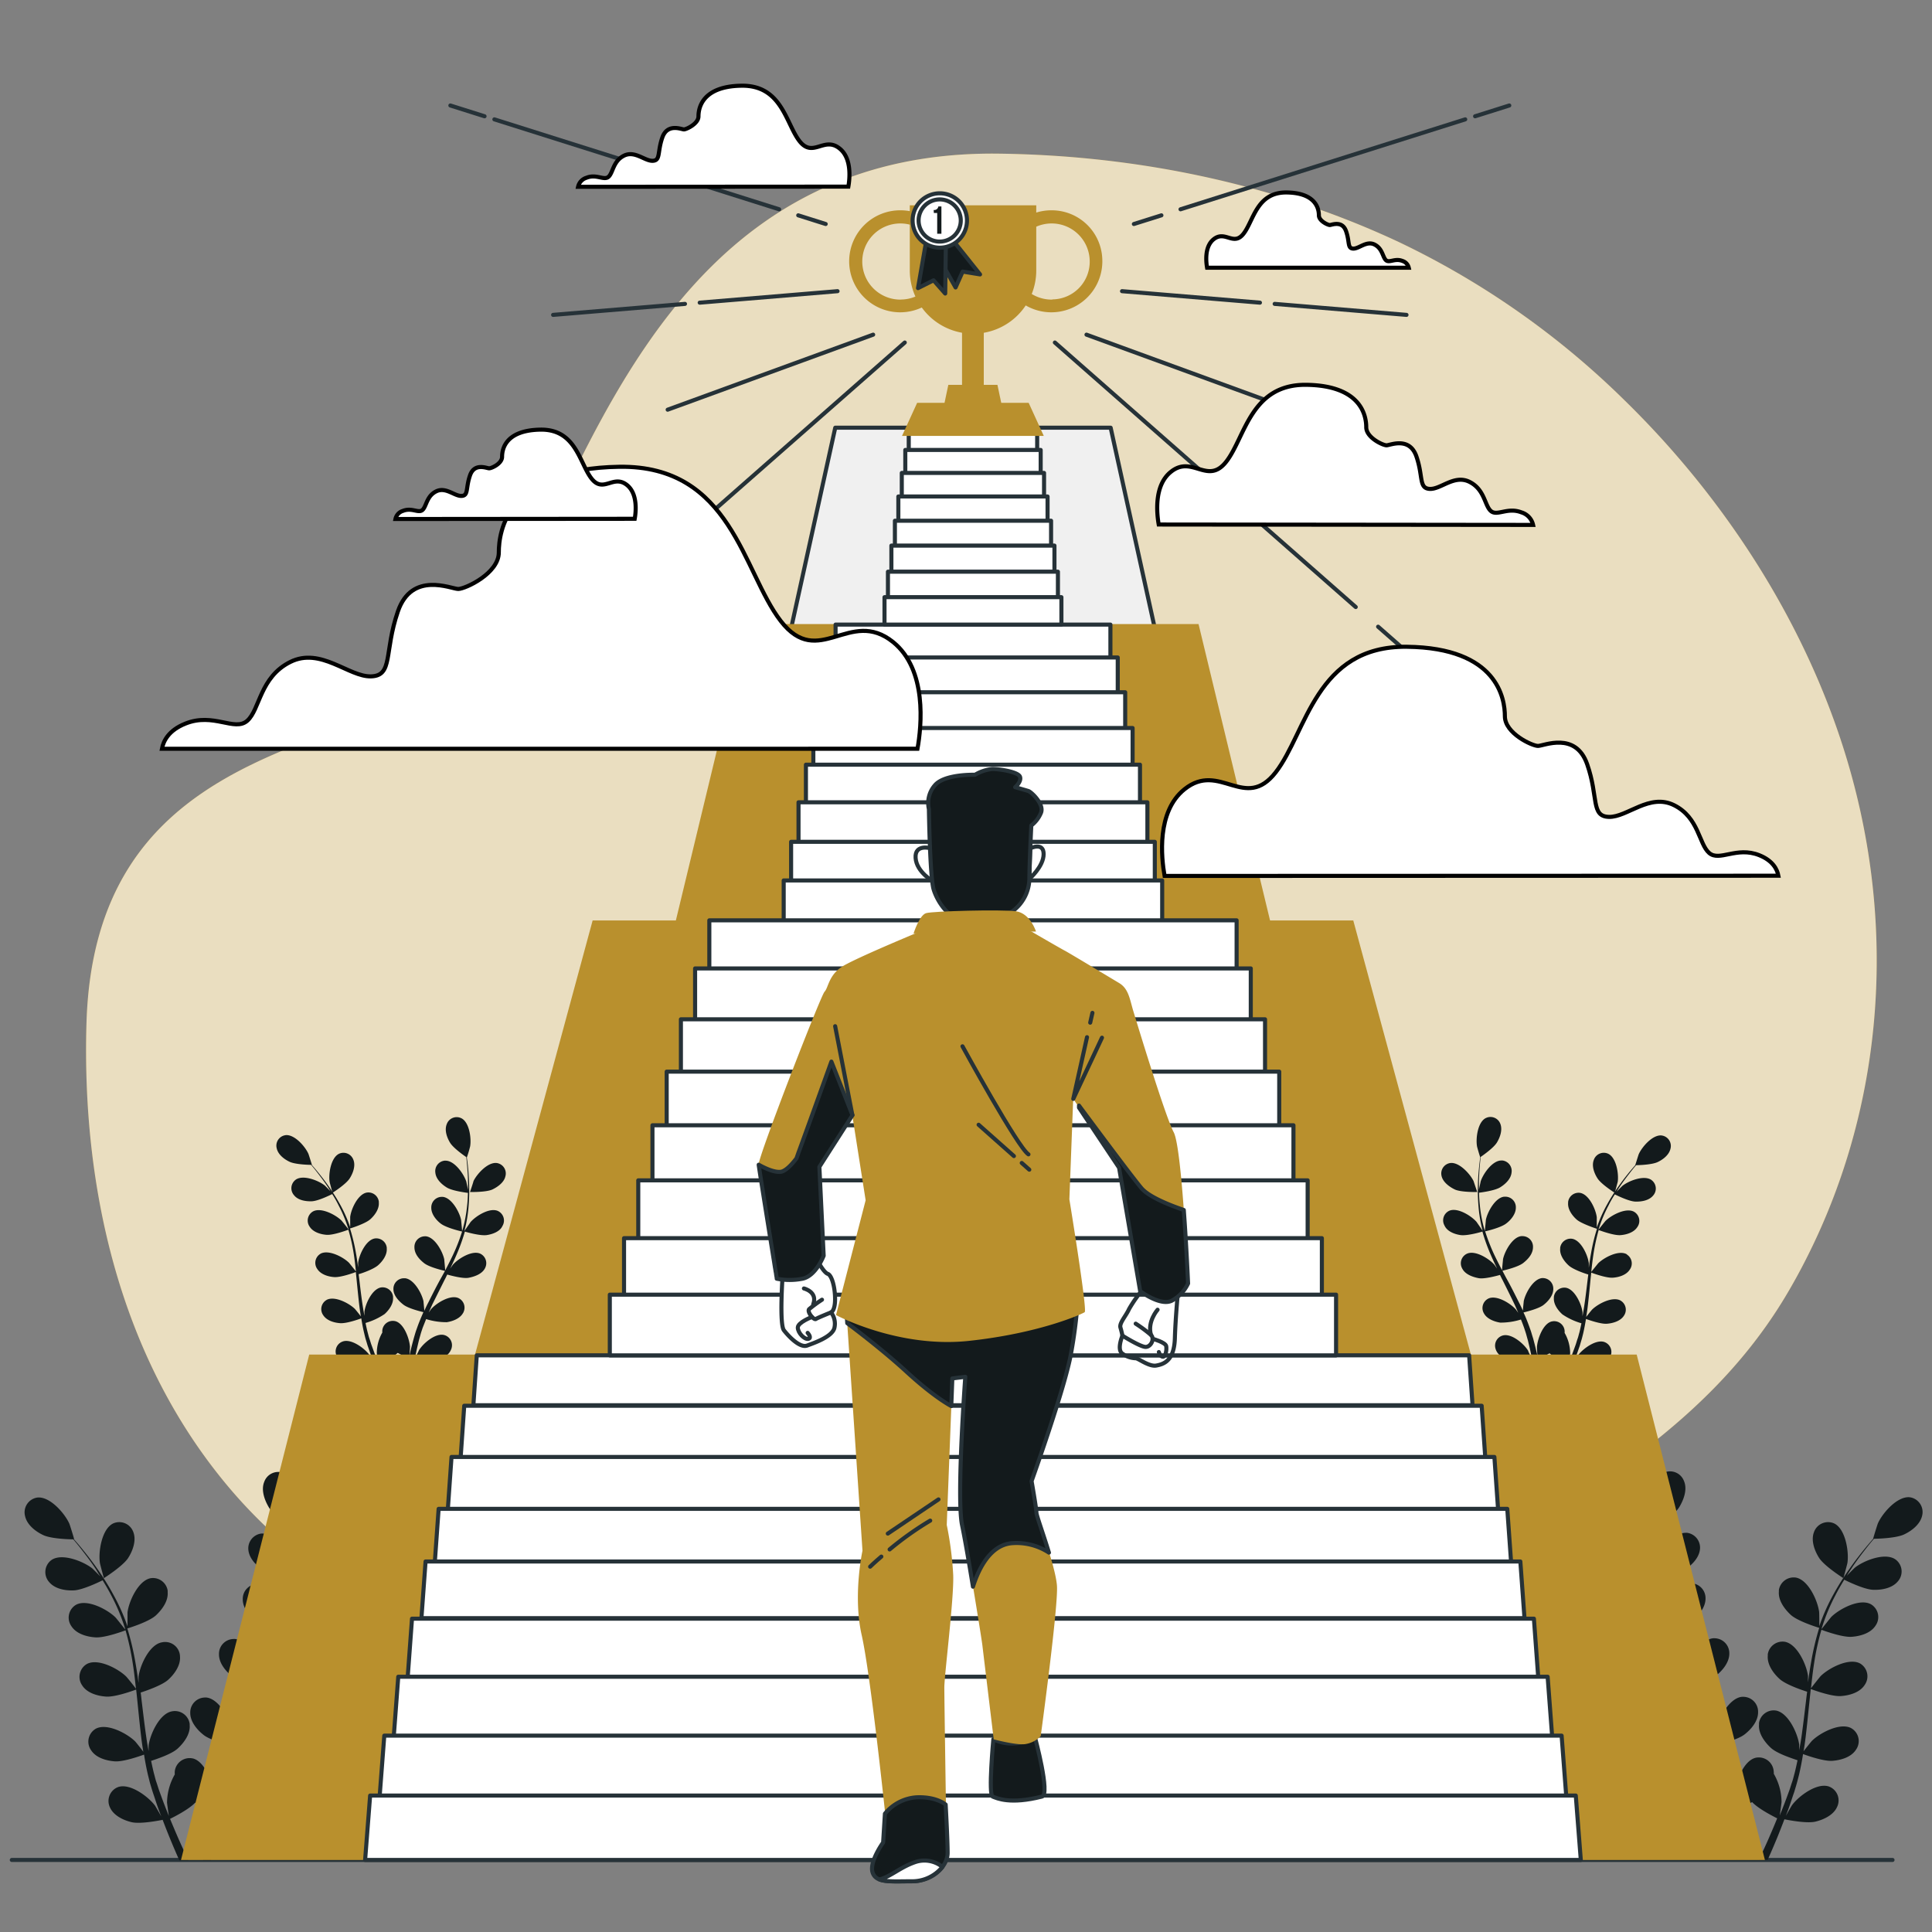 <svg id="Layer_1" data-name="Layer 1" xmlns="http://www.w3.org/2000/svg" viewBox="0 0 550 550"><rect x="0" y="0" width="550" height="550" fill="#808080" stroke="none"/><defs><style>.cls-1{fill:#b9902d;}.cls-2,.cls-6,.cls-8{fill:#fff;}.cls-2{opacity:0.7;isolation:isolate;}.cls-3{fill:none;}.cls-3,.cls-5,.cls-6,.cls-7{stroke:#263238;stroke-linecap:round;stroke-linejoin:round;}.cls-3,.cls-5,.cls-6,.cls-7,.cls-8{stroke-width:1.16px;}.cls-4,.cls-7{fill:#131a1c;}.cls-5{fill:#f0f0f0;}.cls-8{stroke:#000;stroke-miterlimit:10;}</style></defs><g id="freepik--background-simple--inject-72"><path class="cls-1" d="M462.65,114.13a236.39,236.39,0,0,0-64.5-45.26c-35.56-16.64-74.73-24.64-113.91-25.13C169.74,42.36,161,176.9,125.83,195.56s-99,20.9-101.21,95.71c-1.38,47.06,9.6,95.44,40.49,132.1C93.39,456.94,135,474,175.9,486.53c46,14.11,94.73,28,143.09,18.48,49.68-9.77,84.51-49.08,125.27-75.62,25.66-16.73,48.69-34.34,64.53-61.17q2.85-4.82,5.36-9.79c21.21-41.7,25.42-89.79,13.68-134.9C517.33,183,493.63,144.42,462.65,114.13Z"/><path class="cls-2" d="M462.65,114.13a236.39,236.39,0,0,0-64.5-45.26c-35.56-16.64-74.73-24.64-113.91-25.13C169.74,42.36,161,176.9,125.83,195.56s-99,20.9-101.21,95.71c-1.38,47.06,9.6,95.44,40.49,132.1C93.39,456.94,135,474,175.9,486.53c46,14.11,94.73,28,143.09,18.48,49.68-9.77,84.51-49.08,125.27-75.62,25.66-16.73,48.69-34.34,64.53-61.17q2.85-4.82,5.36-9.79c21.21-41.7,25.42-89.79,13.68-134.9C517.33,183,493.63,144.42,462.65,114.13Z"/></g><g id="freepik--Floor--inject-72"><line class="cls-3" x1="3.36" y1="529.49" x2="538.76" y2="529.49"/></g><g id="freepik--Plants--inject-72"><path class="cls-4" d="M461.14,447.88c2.57,1.16,8.86,1,8.87,1s-1.35-4.11-1.48-4.36c-1.37-2.89-5.78-7.66-9.24-7.18a4.24,4.24,0,0,0-3.6,4.8,2.84,2.84,0,0,0,.1.49C456.42,445.1,458.94,446.92,461.14,447.88Z"/><path class="cls-4" d="M463.31,466.11c2.67.38,8.28-1.23,8.73-1.37a73.55,73.55,0,0,0,3.41,9.42c.76,1.79,1.61,3.56,2.46,5.34-.51-.75-1-1.42-1.05-1.5-2.09-2.43-7.57-5.87-10.86-4.47a4.26,4.26,0,0,0-2.09,5.64,3.72,3.72,0,0,0,.21.39c1.21,2.22,4.13,3.31,6.5,3.65s7.21-.94,8.48-1.29l1,2c1.63,3.24,3.27,6.47,4.77,9.68.53,1.15,1,2.31,1.5,3.39-.45-.67-.84-1.22-.91-1.3-2.09-2.42-7.57-5.87-10.86-4.46a4.25,4.25,0,0,0-2.1,5.62l.21.4c1.16,2.22,4.14,3.31,6.51,3.66s6.75-.82,8.26-1.23c.46,1.15.92,2.31,1.32,3.46.25.8.55,1.55.76,2.31s.45,1.61.67,2.39c.37,1.53.75,3.11,1.07,4.62.23,1,.43,2,.64,3-.52-1.15-1.57-3.32-1.69-3.46-1.7-2.72-6.58-6.93-10.06-6.07a4.25,4.25,0,0,0-2.91,5.25,3.66,3.66,0,0,0,.15.43c.86,2.38,3.58,3.9,5.87,4.62,2.52.76,8.08.05,8.79,0,.32,1.66.63,3.29.9,4.83.55,3.11,1,5.93,1.3,8.36h2.32c-.41-2.52-.92-5.48-1.56-8.76-.34-1.68-.72-3.46-1.16-5.33a46.64,46.64,0,0,0,4.9-2.32c1.84,2,6.54,4.33,7.14,4.63-.64,1.57-1.27,3.09-1.9,4.52-1.15,2.72-2.31,5.16-3.32,7.27h2.52c.86-1.92,1.79-4.08,2.76-6.43.65-1.61,1.32-3.32,2-5.09.67.14,6.2,1.26,8.76.68,2.31-.53,5.17-1.84,6.21-4.15a4.24,4.24,0,0,0-1.89-5.68l-.42-.18c-3.4-1.16-8.59,2.71-10.48,5.29-.12.15-1.16,1.94-1.78,3.07.26-.72.54-1.42.81-2.17.54-1.48,1-3,1.58-4.62.23-.79.47-1.57.7-2.37s.43-1.65.65-2.48c.46-1.94.83-3.93,1.16-5.95,1.29.47,5.91,2.09,8.31,1.92s5.38-1,6.76-3.17a4.23,4.23,0,0,0-1-5.9l-.39-.25c-3.19-1.65-8.9,1.39-11.16,3.64-.15.14-1.59,1.94-2.37,2.95.2-1.16.39-2.42.54-3.65.44-3.55.78-7.16,1.16-10.76l.35-3.3c.46.17,5.91,2.21,8.59,2,2.39-.16,5.39-1,6.76-3.17a4.24,4.24,0,0,0-1-5.9,3,3,0,0,0-.38-.24c-3.19-1.64-8.9,1.38-11.17,3.64-.16.17-2.24,2.77-2.74,3.46.25-2.41.53-4.83.9-7.19a73,73,0,0,1,2.07-9.47c.21.08,5.89,2.23,8.64,2,2.39-.17,5.38-1,6.76-3.17a4.22,4.22,0,0,0-1-5.89,3.34,3.34,0,0,0-.4-.25c-3.19-1.65-8.9,1.38-11.17,3.63-.18.19-2.41,3-2.78,3.47a1.86,1.86,0,0,1,.14-.55,54.09,54.09,0,0,1,3.76-9c.81-1.59,1.68-3.07,2.55-4.49,1,.51,5.7,2.77,8.19,2.87s5.46-.45,7.07-2.4a4.23,4.23,0,0,0-.38-6,3.37,3.37,0,0,0-.37-.29c-3-2-9,.4-11.5,2.4-.13.11-1.39,1.36-2.31,2.31.41-.63.81-1.29,1.22-1.89,1.5-2.31,3-4.24,4.36-6,.78-1,1.49-1.86,2.19-2.66,1.26,0,6.33-.18,8.55-1.22s4.62-2.91,5.16-5.39a4.25,4.25,0,0,0-3.14-5.13l-.37-.07c-3.56-.38-7.8,4.5-9.09,7.43-.12.25-1.42,4.41-1.35,4.4h0c-.67.77-1.38,1.59-2.15,2.52-1.4,1.71-2.95,3.66-4.5,5.9a73.69,73.69,0,0,0-4.68,7.44,55.54,55.54,0,0,0-4,9v.11c0-1.05,0-4-.06-4.21-.41-3.17-3.07-9.06-6.59-9.72a4.26,4.26,0,0,0-4.86,3.55c0,.15,0,.29,0,.44-.21,2.53,1.63,5,3.41,6.64,2,1.8,7.59,3.54,8.08,3.67a77.86,77.86,0,0,0-2.31,9.74c-.34,1.92-.63,3.86-.89,5.78v-1.84c-.41-3.17-3.07-9.07-6.59-9.71a4.26,4.26,0,0,0-4.86,3.55c0,.14,0,.29,0,.43-.21,2.53,1.62,5.05,3.41,6.65s6.54,3.2,7.8,3.59c-.1.75-.2,1.5-.29,2.31-.43,3.59-.85,7.18-1.35,10.7-.19,1.23-.41,2.45-.63,3.66v-1.6c-.41-3.16-3.07-9.05-6.6-9.71a4.24,4.24,0,0,0-4.84,3.54c0,.15,0,.3,0,.46-.21,2.51,1.62,5,3.39,6.63s6.08,3,7.58,3.52c-.26,1.24-.53,2.47-.83,3.66-.23.81-.4,1.6-.67,2.39s-.51,1.59-.76,2.32c-.54,1.47-1.09,3-1.65,4.43-.38,1-.77,1.94-1.16,2.9.2-1.23.52-3.65.52-3.85a16.24,16.24,0,0,0-2.21-8,4.9,4.9,0,0,0-.05-.94,4.25,4.25,0,0,0-4.76-3.68,3.25,3.25,0,0,0-.43.08c-3.47.92-5.66,7-5.78,10.2,0,.18.12,2.25.21,3.54-.17-.75-.33-1.49-.52-2.31-.36-1.52-.77-3-1.15-4.68-.25-.78-.48-1.57-.72-2.38s-.57-1.6-.84-2.41c-.68-1.87-1.47-3.74-2.31-5.6,1.34-.33,6.08-1.53,8-3s3.91-3.84,3.88-6.37a4.23,4.23,0,0,0-4.09-4.36,3.13,3.13,0,0,0-.53,0c-3.57.38-6.65,6.06-7.3,9.24,0,.19-.25,2.49-.35,3.76-.5-1.15-1-2.23-1.56-3.33-1.59-3.22-3.3-6.42-5-9.61-.52-1-1-2-1.54-2.94.48-.12,6.15-1.42,8.29-3.06,1.89-1.46,3.9-3.84,3.89-6.37a4.25,4.25,0,0,0-4.14-4.36,3.85,3.85,0,0,0-.48,0c-3.56.38-6.65,6.06-7.3,9.24,0,.23-.35,3.55-.38,4.39-1.16-2.16-2.22-4.32-3.23-6.49a74.82,74.82,0,0,1-3.46-9c.22,0,6.14-1.39,8.33-3.08,1.89-1.46,3.9-3.84,3.89-6.37a4.25,4.25,0,0,0-4.14-4.36l-.48,0c-3.56.39-6.65,6.06-7.3,9.24,0,.24-.37,3.8-.38,4.46-.06-.18-.14-.36-.19-.54a54.42,54.42,0,0,1-1.81-9.54c-.2-1.78-.29-3.47-.35-5.16,1.16-.14,6.29-.83,8.42-2.12s4.31-3.39,4.63-5.89a4.26,4.26,0,0,0-3.64-4.8,3.15,3.15,0,0,0-.44,0c-3.58,0-7.28,5.3-8.27,8.34,0,.17-.41,1.91-.66,3.19v-2.26c0-2.71.18-5.2.34-7.39.12-1.25.23-2.31.36-3.47,1-.71,5.19-3.65,6.46-5.77s2.31-5,1.33-7.34a4.25,4.25,0,0,0-5.43-2.55l-.35.15c-3.19,1.65-4,8.08-3.46,11.22,0,.27,1.24,4.46,1.3,4.42h.07c-.15,1-.29,2.09-.41,3.28-.21,2.21-.44,4.69-.51,7.41a73.72,73.72,0,0,0,.22,8.79,56,56,0,0,0,1.61,9.7v.11c-.56-.88-2.23-3.31-2.38-3.47-2.09-2.43-7.55-5.87-10.86-4.47a4.25,4.25,0,0,0-2.08,5.64c.06.13.13.26.2.39C458,464.67,460.94,465.72,463.31,466.11Z"/><path class="cls-4" d="M524.78,449.27s1.16-4.18,1.16-4.46c.44-3.17-.57-9.56-3.79-11.12a4.25,4.25,0,0,0-5.62,2.15c-.06.13-.11.27-.16.41-.87,2.38.23,5.3,1.53,7.31C519.46,445.92,524.78,449.27,524.78,449.27Z"/><path class="cls-4" d="M414.2,338.64c1.83.81,6.34.7,6.34.7s-1-2.94-1.05-3.12c-1-2.06-4.11-5.47-6.64-5.13a3,3,0,0,0-2.51,3.47,1.94,1.94,0,0,0,.07.33C410.85,336.59,412.65,337.9,414.2,338.64Z"/><path class="cls-4" d="M415.77,351.6c1.91.28,5.91-.88,6.24-1a51.76,51.76,0,0,0,2.42,6.72c.56,1.29,1.16,2.56,1.77,3.83-.37-.55-.7-1-.75-1.08-1.5-1.73-5.41-4.19-7.76-3.2A3,3,0,0,0,416.2,361a2.15,2.15,0,0,0,.14.26c.87,1.58,3,2.31,4.62,2.61s5.15-.67,6.06-.92c.23.48.48,1,.72,1.44,1.15,2.31,2.31,4.62,3.41,6.93.38.81.71,1.62,1.07,2.43l-.66-.94c-1.49-1.72-5.4-4.18-7.76-3.18a3,3,0,0,0-1.49,4c.05.09.09.19.15.28.86,1.58,3,2.36,4.62,2.61a19.35,19.35,0,0,0,5.9-.88c.34.83.66,1.67.95,2.51.18.56.39,1.15.54,1.68s.31,1.16.48,1.71c.26,1.09.54,2.22.77,3.29.16.74.3,1.46.45,2.18-.37-.81-1.15-2.31-1.15-2.5-1.16-1.94-4.71-5-7.19-4.33a3,3,0,0,0-2.09,3.75,2.11,2.11,0,0,0,.1.3c.63,1.7,2.57,2.79,4.21,3.3s5.77,0,6.27,0c.24,1.15.46,2.31.65,3.46.39,2.23.7,4.24.93,6h1.71c-.28-1.81-.64-3.92-1.15-6.27-.23-1.21-.51-2.49-.81-3.81a32.36,32.36,0,0,0,3.47-1.65,22.12,22.12,0,0,0,5.1,3.29c-.45,1.16-.91,2.22-1.36,3.24-.84,1.94-1.64,3.68-2.37,5.2h1.8c.62-1.38,1.29-2.91,2-4.62.46-1.16,1-2.37,1.42-3.63.48.1,4.42.9,6.26.48s3.69-1.31,4.44-3a3,3,0,0,0-1.38-4.05l-.3-.13c-2.42-.82-6.13,1.94-7.5,3.78-.08.12-.82,1.39-1.27,2.19.2-.52.4-1,.58-1.54.39-1.07.75-2.13,1.16-3.27.17-.57.33-1.16.5-1.7s.31-1.16.47-1.77c.32-1.39.59-2.81.83-4.25.92.33,4.23,1.49,5.94,1.36s3.84-.74,4.83-2.25a3,3,0,0,0-.75-4.23l-.27-.17c-2.31-1.16-6.35,1-8,2.61-.1.09-1.16,1.39-1.69,2.1.14-.86.28-1.73.39-2.61.31-2.53.56-5.12.8-7.69l.24-2.31c.34.12,4.23,1.58,6.15,1.44,1.71-.11,3.85-.75,4.83-2.31a3,3,0,0,0-.74-4.22A2.61,2.61,0,0,0,463,357c-2.31-1.16-6.35,1-8,2.6-.12.13-1.61,2-2,2.47.18-1.73.38-3.46.64-5.14a55.92,55.92,0,0,1,1.47-6.77c.16.06,4.22,1.6,6.18,1.46,1.71-.12,3.85-.75,4.83-2.31a3,3,0,0,0-.74-4.22,2.61,2.61,0,0,0-.28-.17c-2.31-1.16-6.35,1-8,2.6-.13.12-1.72,2.12-2,2.5a.59.59,0,0,1,.1-.39,39,39,0,0,1,2.68-6.4,29.87,29.87,0,0,1,1.83-3.21c.73.36,4.07,2,5.85,2.05s3.9-.32,5.05-1.72a3,3,0,0,0-.28-4.27l-.25-.2c-2.13-1.42-6.43.28-8.22,1.71-.09.08-1,1-1.65,1.64.3-.46.59-.93.88-1.36,1.06-1.61,2.15-3,3.12-4.26.55-.71,1.06-1.33,1.56-1.91.9,0,4.51-.13,6.1-.87s3.31-2.08,3.69-3.86a3,3,0,0,0-2.23-3.67l-.31-.06c-2.54-.26-5.57,3.23-6.5,5.32-.08.17-1,3.14-1,3.14h0l-1.54,1.8c-1,1.23-2.1,2.61-3.21,4.21a53.39,53.39,0,0,0-3.35,5.32,41,41,0,0,0-2.85,6.43v-2.94c-.3-2.31-2.2-6.47-4.72-6.93a3,3,0,0,0-3.44,2.58,2.45,2.45,0,0,0,0,.27c-.15,1.81,1.15,3.61,2.44,4.75s5.41,2.52,5.77,2.62a53.15,53.15,0,0,0-1.68,6.94c-.25,1.37-.46,2.76-.64,4.16v-1.32c-.29-2.31-2.2-6.48-4.71-6.93a3,3,0,0,0-3.44,2.55l0,.3c-.15,1.8,1.16,3.6,2.43,4.75s4.62,2.31,5.57,2.56c-.06.53-.14,1.08-.2,1.61-.31,2.56-.6,5.14-1,7.65-.13.87-.29,1.74-.44,2.61v-1.16c-.3-2.31-2.2-6.48-4.71-6.93a3,3,0,0,0-3.44,2.58,1.24,1.24,0,0,0,0,.27c-.15,1.81,1.16,3.61,2.44,4.74a19,19,0,0,0,5.4,2.52c-.18.89-.37,1.77-.58,2.62-.18.57-.29,1.16-.49,1.7s-.36,1.16-.54,1.69c-.38,1.06-.78,2.15-1.16,3.17-.26.72-.54,1.39-.82,2.07.14-.88.38-2.6.38-2.75a11.68,11.68,0,0,0-1.58-5.77,3.75,3.75,0,0,0,0-.67,3,3,0,0,0-3.38-2.63l-.33.06c-2.48.66-4,5-4.17,7.28,0,.14.08,1.6.16,2.54-.12-.54-.24-1.06-.38-1.62-.25-1.09-.54-2.18-.85-3.35-.18-.55-.35-1.12-.52-1.7s-.4-1.15-.59-1.72c-.5-1.34-1-2.68-1.65-4,.95-.23,4.35-1.08,5.7-2.13s2.8-2.74,2.79-4.55a3,3,0,0,0-2.93-3.11H439c-2.56.28-4.76,4.33-5.22,6.57,0,.14-.19,1.78-.25,2.68-.37-.79-.73-1.59-1.15-2.38-1.16-2.31-2.31-4.62-3.57-6.86-.37-.7-.74-1.4-1.1-2.1.34-.08,4.39-1,5.92-2.2s2.79-2.73,2.78-4.54a3,3,0,0,0-3-3.11,1.71,1.71,0,0,0-.32,0c-2.54.27-4.75,4.33-5.21,6.57,0,.17-.26,2.53-.28,3.14-.8-1.55-1.58-3.09-2.31-4.62a54.92,54.92,0,0,1-2.5-6.46c.16,0,4.39-1,5.95-2.19,1.36-1,2.8-2.75,2.79-4.55a3,3,0,0,0-3-3.12h-.32c-2.54.27-4.75,4.33-5.21,6.57,0,.17-.27,2.73-.28,3.19a1.43,1.43,0,0,0-.13-.38,38.54,38.54,0,0,1-1.3-6.82c-.14-1.28-.21-2.49-.24-3.69.8-.1,4.49-.59,6-1.52s3.08-2.41,3.26-4.21a3,3,0,0,0-2.55-3.44,2.19,2.19,0,0,0-.36,0c-2.56,0-5.2,3.79-5.9,6,0,.13-.3,1.36-.48,2.31v-1.6c0-1.95.13-3.71.25-5.28.08-.89.16-1.7.25-2.45.74-.51,3.71-2.6,4.62-4.1s1.62-3.56,1-5.25a3,3,0,0,0-3.87-1.84l-.3.13c-2.31,1.16-2.88,5.78-2.5,8,0,.19.89,3.19.93,3.16h0c-.11.73-.2,1.5-.29,2.31-.16,1.57-.32,3.35-.37,5.29a55,55,0,0,0,.15,6.29,39.64,39.64,0,0,0,1.16,6.93v.08c-.41-.63-1.59-2.31-1.69-2.48-1.5-1.74-5.41-4.2-7.76-3.2a3,3,0,0,0-1.49,4l.13.26C412,350.57,414.07,351.35,415.77,351.6Z"/><path class="cls-4" d="M459.69,339.57s.82-3,.85-3.18c.31-2.32-.41-6.83-2.72-7.94a3,3,0,0,0-4,1.51,2,2,0,0,0-.12.31c-.63,1.7.16,3.78,1.09,5.21C455.88,337.17,459.69,339.57,459.69,339.57Z"/><path class="cls-4" d="M93.2,447.88c-2.56,1.16-8.86,1-8.86,1s1.35-4.11,1.47-4.36c1.39-2.89,5.78-7.66,9.24-7.18a4.24,4.24,0,0,1,3.57,4.82,4.42,4.42,0,0,1-.1.5C97.93,445.1,95.4,446.92,93.2,447.88Z"/><path class="cls-4" d="M91,466.11c-2.65.38-8.28-1.23-8.72-1.37a77,77,0,0,1-3.47,9.42c-.77,1.79-1.6,3.56-2.46,5.34.51-.75,1-1.42,1.05-1.5,2.1-2.43,7.56-5.87,10.86-4.47a4.25,4.25,0,0,1,2.17,5.61,3.61,3.61,0,0,1-.22.44c-1.23,2.22-4.14,3.32-6.51,3.65s-7.22-.93-8.49-1.29c-.34.67-.66,1.35-1,2-1.61,3.25-3.25,6.47-4.77,9.68-.53,1.16-1,2.31-1.49,3.4.45-.67.85-1.23.92-1.31,2.09-2.41,7.55-5.87,10.86-4.46a4.25,4.25,0,0,1,2.09,5.62c-.07.14-.13.27-.21.4-1.23,2.22-4.15,3.32-6.51,3.66s-6.74-.82-8.26-1.23c-.46,1.15-.93,2.31-1.32,3.46-.26.8-.56,1.55-.77,2.31L64.15,508c-.37,1.52-.76,3.1-1.08,4.62-.23,1-.43,2-.64,3,.52-1.16,1.58-3.33,1.68-3.47,1.71-2.71,6.59-6.93,10.07-6.06a4.23,4.23,0,0,1,2.92,5.23,3.26,3.26,0,0,1-.15.44c-.87,2.38-3.59,3.9-5.87,4.62-2.52.76-8.09.06-8.79,0-.34,1.66-.65,3.29-.91,4.83-.55,3.12-1,5.94-1.31,8.36H57.76c.39-2.52.9-5.47,1.55-8.75.33-1.69.73-3.47,1.15-5.34a48.49,48.49,0,0,1-4.89-2.31c-1.84,2-6.54,4.32-7.16,4.62.65,1.57,1.29,3.09,1.91,4.53,1.16,2.71,2.31,5.15,3.32,7.26H51.05c-.86-1.91-1.79-4.07-2.75-6.43-.66-1.61-1.33-3.32-2-5.08-.68.13-6.19,1.25-8.77.68-2.31-.53-5.15-1.85-6.2-4.16a4.25,4.25,0,0,1,1.91-5.69l.4-.17c3.39-1.15,8.58,2.72,10.49,5.29.1.15,1.15,1.94,1.78,3.08-.28-.73-.55-1.43-.82-2.18-.55-1.48-1-3-1.57-4.62-.25-.78-.48-1.57-.72-2.37s-.42-1.65-.64-2.48c-.46-1.94-.84-3.93-1.15-5.95-1.3.47-5.93,2.09-8.32,1.92s-5.38-1-6.76-3.17a4.24,4.24,0,0,1,1-5.9,3,3,0,0,1,.38-.24c3.19-1.66,8.91,1.38,11.17,3.64.14.13,1.59,1.94,2.32,2.94-.19-1.15-.39-2.41-.54-3.65-.44-3.55-.78-7.16-1.15-10.75-.11-1.16-.23-2.21-.35-3.31-.45.17-5.91,2.21-8.59,2-2.38-.16-5.38-1-6.76-3.16a4.25,4.25,0,0,1,1-5.91,4.11,4.11,0,0,1,.39-.24c3.18-1.64,8.9,1.39,11.16,3.64.17.17,2.31,2.77,2.75,3.46-.27-2.41-.53-4.82-.91-7.19a74.14,74.14,0,0,0-2.06-9.46c-.22.08-5.9,2.23-8.65,2-2.38-.16-5.37-1-6.76-3.17a4.24,4.24,0,0,1,1-5.9,4.11,4.11,0,0,1,.39-.24c3.18-1.64,8.9,1.38,11.16,3.64.19.18,2.42,3,2.79,3.46-.06-.18-.1-.37-.15-.55a54,54,0,0,0-3.75-9c-.82-1.59-1.68-3.07-2.56-4.49-1,.51-5.7,2.77-8.19,2.88s-5.46-.45-7.06-2.41a4.26,4.26,0,0,1,.39-6l.35-.27c3-2,9,.41,11.55,2.4.14.11,1.4,1.37,2.31,2.31-.4-.63-.82-1.29-1.15-1.89-1.51-2.31-3-4.24-4.37-6-.77-1-1.5-1.86-2.18-2.67-1.26,0-6.33-.17-8.55-1.21s-4.62-2.92-5.17-5.4a4.25,4.25,0,0,1,3-5.19,4.42,4.42,0,0,1,.5-.1c3.57-.38,7.79,4.5,9.1,7.43.12.25,1.42,4.41,1.35,4.4h-.08c.68.77,1.4,1.59,2.16,2.52,1.39,1.71,2.95,3.66,4.51,5.9a75,75,0,0,1,4.62,7.44,56.46,56.46,0,0,1,4,9V459c.4-3.17,3.07-9.06,6.59-9.72a4.24,4.24,0,0,1,4.84,3.52,3.56,3.56,0,0,1,0,.47c.21,2.53-1.62,5-3.4,6.64-2,1.8-7.6,3.54-8.08,3.67a77.86,77.86,0,0,1,2.31,9.74c.34,1.92.62,3.86.89,5.78v-1.84c.41-3.17,3.07-9.07,6.59-9.71a4.23,4.23,0,0,1,5.09,3.14,4,4,0,0,1,.11.9c.21,2.53-1.62,5.05-3.4,6.64s-6.53,3.2-7.79,3.6c.09.75.19,1.5.27,2.31.44,3.59.85,7.18,1.37,10.69.17,1.24.4,2.45.62,3.67v-1.6c.42-3.16,3.07-9.05,6.61-9.71A4.25,4.25,0,0,1,54,490.76c0,.13,0,.25,0,.37.2,2.52-1.62,5-3.41,6.64s-6.08,3-7.57,3.52c.27,1.24.52,2.47.83,3.66.23.81.39,1.6.67,2.39s.51,1.59.76,2.31c.54,1.48,1.09,3,1.65,4.44.38,1,.77,1.94,1.15,2.9-.2-1.24-.52-3.65-.53-3.85a16.55,16.55,0,0,1,2.21-8,5.8,5.8,0,0,1,0-.93,4.25,4.25,0,0,1,4.76-3.68l.43.07c3.47.93,5.66,7,5.78,10.21,0,.18-.12,2.25-.22,3.54.17-.75.33-1.49.53-2.31.36-1.52.76-3,1.15-4.68.24-.78.48-1.57.72-2.38s.56-1.6.83-2.41q1-2.81,2.31-5.6c-1.35-.33-6.09-1.53-8-3s-3.91-3.83-3.89-6.36a4.24,4.24,0,0,1,4.11-4.36,4.34,4.34,0,0,1,.51,0c3.55.39,6.65,6.07,7.3,9.25,0,.19.25,2.49.34,3.76.51-1.15,1-2.23,1.56-3.34,1.6-3.21,3.31-6.41,5-9.6.52-1,1-2,1.53-2.94-.48-.12-6.16-1.42-8.28-3.06-1.91-1.46-3.92-3.84-3.89-6.37a4.22,4.22,0,0,1,4.09-4.36,3.17,3.17,0,0,1,.53,0c3.57.38,6.65,6.06,7.3,9.24,0,.23.36,3.55.39,4.39,1.16-2.16,2.22-4.32,3.21-6.49a75.52,75.52,0,0,0,3.47-9c-.22-.06-6.15-1.4-8.33-3.08-1.91-1.46-3.92-3.84-3.89-6.37a4.24,4.24,0,0,1,4.11-4.36,4.35,4.35,0,0,1,.51,0c3.57.39,6.66,6.06,7.31,9.24,0,.24.37,3.8.38,4.46a1.83,1.83,0,0,1,.19-.54,56.44,56.44,0,0,0,1.81-9.55c.2-1.78.29-3.46.33-5.15-1.15-.14-6.28-.83-8.41-2.12s-4.3-3.39-4.62-5.9a4.26,4.26,0,0,1,3.63-4.79l.44,0c3.59,0,7.29,5.31,8.27,8.35,0,.17.42,1.91.66,3.18V445.8c0-2.71-.17-5.2-.35-7.39-.1-1.25-.23-2.31-.34-3.47-1-.71-5.19-3.65-6.46-5.77s-2.31-5-1.34-7.34a4.24,4.24,0,0,1,5.45-2.54,3.16,3.16,0,0,1,.5.22c3.18,1.65,4,8.08,3.46,11.22,0,.27-1.24,4.45-1.3,4.42h0c.14,1,.28,2.09.4,3.28.22,2.21.45,4.69.51,7.41a75.88,75.88,0,0,1-.21,8.79,55.06,55.06,0,0,1-1.63,9.7v.11c.57-.88,2.22-3.31,2.37-3.47,2.11-2.43,7.57-5.87,10.87-4.47a4.25,4.25,0,0,1,2.08,5.64c-.06.13-.13.26-.2.39C96.32,464.67,93.4,465.72,91,466.11Z"/><path class="cls-4" d="M29.57,449.27s-1.15-4.18-1.15-4.46c-.44-3.17.57-9.56,3.8-11.12a4.24,4.24,0,0,1,5.61,2.15,2.9,2.9,0,0,1,.16.41c.86,2.38-.23,5.3-1.53,7.31C34.9,445.92,29.57,449.27,29.57,449.27Z"/><path class="cls-4" d="M140.13,338.64c-1.84.81-6.33.7-6.33.7s1-2.94,1-3.12c1-2.06,4.1-5.47,6.64-5.13a3,3,0,0,1,2.43,3.8C143.5,336.59,141.7,337.9,140.13,338.64Z"/><path class="cls-4" d="M138.58,351.6c-1.9.28-5.91-.88-6.24-1a53.33,53.33,0,0,1-2.43,6.72c-.55,1.29-1.16,2.56-1.76,3.83.37-.55.69-1,.75-1.08,1.49-1.73,5.41-4.19,7.77-3.2a3,3,0,0,1,1.48,4,2.44,2.44,0,0,1-.14.28c-.87,1.58-3,2.31-4.63,2.61s-5.15-.67-6.06-.92c-.24.48-.47,1-.72,1.44l-3.46,6.93c-.38.81-.73,1.62-1.08,2.43l.65-.94c1.5-1.72,5.41-4.18,7.76-3.18a3,3,0,0,1,1.49,4c0,.09-.09.18-.14.27-.87,1.58-2.95,2.36-4.62,2.61a19.33,19.33,0,0,1-5.89-.88c-.33.83-.67,1.67-1,2.51-.18.56-.39,1.15-.54,1.68l-.48,1.71c-.26,1.09-.53,2.22-.77,3.29-.16.74-.31,1.46-.46,2.18.37-.81,1.16-2.31,1.21-2.5,1.16-1.94,4.71-5,7.19-4.33a3,3,0,0,1,2.09,3.74c0,.1-.07.21-.11.31-.62,1.7-2.57,2.79-4.2,3.3-1.8.54-5.77,0-6.27,0-.24,1.15-.46,2.31-.66,3.46-.39,2.23-.69,4.24-.92,6h-1.68c.28-1.81.65-3.92,1.16-6.27.24-1.21.52-2.49.82-3.81a31.48,31.48,0,0,1-3.47-1.65,21.65,21.65,0,0,1-5.11,3.29c.47,1.16.92,2.22,1.37,3.24.84,1.94,1.65,3.68,2.38,5.2H110q-.93-2.07-2-4.62c-.48-1.16-1-2.37-1.43-3.63-.48.1-4.42.9-6.27.48-1.66-.37-3.67-1.31-4.42-3a3,3,0,0,1,1.34-4.06,3.2,3.2,0,0,1,.39-.16c2.43-.82,6.14,1.94,7.49,3.77.08.12.82,1.39,1.27,2.2-.19-.52-.38-1-.58-1.55-.38-1.06-.74-2.13-1.15-3.27-.17-.57-.34-1.15-.51-1.7s-.3-1.15-.45-1.77c-.34-1.38-.6-2.8-.83-4.25-.93.34-4.23,1.49-6,1.37s-3.84-.74-4.83-2.26a3,3,0,0,1,.77-4.24l.25-.16c2.32-1.15,6.36,1,8,2.61.1.1,1.15,1.39,1.68,2.11-.12-.87-.27-1.74-.38-2.62-.31-2.53-.55-5.11-.81-7.69-.07-.78-.16-1.57-.24-2.31-.32.13-4.23,1.58-6.15,1.44-1.69-.11-3.83-.75-4.82-2.31a3,3,0,0,1,.73-4.21c.09-.07.19-.12.28-.18,2.31-1.15,6.37,1,8,2.6.13.13,1.61,2,2,2.48-.19-1.74-.38-3.47-.65-5.15a51.76,51.76,0,0,0-1.51-6.72c-.15.06-4.22,1.6-6.18,1.46-1.7-.12-3.84-.75-4.83-2.31a3,3,0,0,1,.74-4.22,2.61,2.61,0,0,1,.28-.17c2.31-1.16,6.36,1,8,2.6.13.12,1.72,2.12,2,2.5a.55.55,0,0,0-.11-.39,39,39,0,0,0-2.68-6.4,29.83,29.83,0,0,0-1.82-3.21c-.73.36-4.07,2-5.86,2.05s-3.89-.32-5-1.72a3,3,0,0,1,.28-4.27,2.43,2.43,0,0,1,.25-.2c2.14-1.42,6.44.28,8.23,1.71.09.08,1,1,1.64,1.64-.29-.46-.58-.93-.87-1.36-1.07-1.61-2.15-3-3.12-4.26-.55-.71-1.07-1.33-1.56-1.91-.9,0-4.53-.13-6.11-.87s-3.31-2.08-3.68-3.86a3,3,0,0,1,2.2-3.66l.33-.07c2.55-.26,5.58,3.23,6.5,5.32.08.17,1,3.14,1,3.14h-.06c.49.55,1,1.15,1.54,1.8,1,1.23,2.11,2.61,3.22,4.21a56.45,56.45,0,0,1,3.34,5.32,39.69,39.69,0,0,1,2.85,6.43v-2.94c.29-2.31,2.2-6.47,4.72-6.93a3,3,0,0,1,3.43,2.55,1.53,1.53,0,0,1,0,.3c.15,1.81-1.15,3.61-2.42,4.75-1.45,1.28-5.43,2.52-5.78,2.62a54.81,54.81,0,0,1,1.68,6.94c.25,1.37.45,2.76.63,4.15v-1.31c.3-2.31,2.2-6.48,4.72-6.93a3,3,0,0,1,3.43,2.57,1.33,1.33,0,0,1,0,.28c.15,1.8-1.15,3.6-2.44,4.75s-4.62,2.31-5.56,2.56l.2,1.61c.3,2.56.6,5.14,1,7.65.13.87.29,1.74.44,2.61v-1.16c.29-2.31,2.2-6.48,4.72-6.93a3,3,0,0,1,3.43,2.55,1.53,1.53,0,0,1,0,.3c.15,1.81-1.15,3.61-2.42,4.74a19.07,19.07,0,0,1-5.41,2.52c.18.89.37,1.77.59,2.62.16.57.28,1.16.47,1.7s.37,1.16.54,1.69c.4,1.06.78,2.15,1.16,3.17.28.72.55,1.39.82,2.07-.14-.88-.37-2.6-.37-2.75a11.78,11.78,0,0,1,1.57-5.77,3.75,3.75,0,0,1,0-.67,3,3,0,0,1,3.36-2.63,2.14,2.14,0,0,1,.35.06c2.47.66,4,5,4.16,7.28,0,.14-.08,1.6-.15,2.54.13-.54.24-1.06.37-1.62.26-1.09.55-2.18.87-3.35.16-.55.33-1.15.5-1.7s.41-1.15.6-1.72c.49-1.34,1.06-2.68,1.64-4-1-.23-4.34-1.08-5.7-2.13S112,368.78,112,367a3,3,0,0,1,3-3.11h.33c2.55.28,4.76,4.33,5.23,6.57,0,.14.17,1.78.24,2.68.36-.79.72-1.59,1.15-2.38,1.16-2.31,2.31-4.62,3.57-6.86l1.16-2.1c-.35-.08-4.4-1-5.93-2.2s-2.78-2.73-2.77-4.54a3,3,0,0,1,2.93-3.11,1.9,1.9,0,0,1,.34,0c2.55.27,4.76,4.33,5.22,6.57,0,.17.24,2.53.27,3.14.81-1.55,1.59-3.09,2.31-4.62a53.22,53.22,0,0,0,2.5-6.46c-.16,0-4.39-1-6-2.19-1.35-1-2.78-2.75-2.77-4.55a3,3,0,0,1,2.94-3.12h.33c2.55.27,4.76,4.33,5.22,6.57,0,.17.27,2.73.28,3.19a1.43,1.43,0,0,1,.13-.38,39.45,39.45,0,0,0,1.29-6.82c.15-1.28.21-2.49.24-3.69-.79-.1-4.48-.59-6-1.52s-3.09-2.41-3.27-4.21a3,3,0,0,1,2.6-3.44,1.73,1.73,0,0,1,.32,0c2.55,0,5.2,3.79,5.9,6,0,.13.3,1.36.48,2.31v-1.6c0-1.95-.13-3.71-.26-5.28-.07-.89-.16-1.7-.24-2.45-.75-.51-3.71-2.6-4.62-4.1s-1.62-3.56-.95-5.25a3,3,0,0,1,3.87-1.84l.3.13c2.31,1.16,2.88,5.78,2.5,8a32.7,32.7,0,0,1-.94,3.16h0c.09.73.2,1.5.29,2.31.15,1.57.31,3.35.36,5.29a55,55,0,0,1-.15,6.29,39.64,39.64,0,0,1-1.16,6.93.11.11,0,0,1,0,.08c.41-.63,1.6-2.31,1.7-2.48,1.49-1.74,5.41-4.2,7.76-3.2a3,3,0,0,1,1.49,4,1.91,1.91,0,0,1-.15.28C142.36,350.57,140.27,351.35,138.58,351.6Z"/><path class="cls-4" d="M94.66,339.57s-.82-3-.84-3.18c-.33-2.32.4-6.83,2.7-7.94a3,3,0,0,1,4,1.52l.12.3c.61,1.7-.18,3.78-1.1,5.21C98.46,337.17,94.66,339.57,94.66,339.57Z"/></g><g id="freepik--Stairs--inject-72"><polygon class="cls-5" points="316.18 121.76 237.78 121.76 225.25 178.7 328.71 178.7 316.18 121.76"/><polygon class="cls-1" points="341.2 177.66 212.76 177.66 192.26 262.63 361.7 262.63 341.2 177.66"/><rect class="cls-6" x="237.87" y="177.81" width="78.24" height="10.32"/><rect class="cls-6" x="235.75" y="187.17" width="82.45" height="10.54"/><rect class="cls-6" x="233.65" y="197.07" width="86.67" height="10.74"/><rect class="cls-6" x="231.54" y="207.25" width="90.89" height="10.96"/><rect class="cls-6" x="229.43" y="217.69" width="95.1" height="11.17"/><rect class="cls-6" x="227.32" y="228.4" width="99.32" height="11.39"/><rect class="cls-6" x="225.21" y="239.65" width="103.54" height="11.61"/><rect class="cls-6" x="223.1" y="250.64" width="107.75" height="11.82"/><rect class="cls-6" x="258.7" y="121.9" width="36.56" height="6.82"/><rect class="cls-6" x="257.72" y="128.09" width="38.54" height="6.95"/><rect class="cls-6" x="256.72" y="134.63" width="40.5" height="7.09"/><rect class="cls-6" x="255.74" y="141.34" width="42.48" height="7.24"/><rect class="cls-6" x="254.76" y="148.24" width="44.46" height="7.38"/><rect class="cls-6" x="253.76" y="155.32" width="46.42" height="7.52"/><rect class="cls-6" x="252.78" y="162.75" width="48.39" height="7.67"/><rect class="cls-6" x="251.8" y="170" width="50.36" height="7.81"/><polygon class="cls-1" points="385.25 262.04 168.71 262.04 134.15 389.61 419.81 389.61 385.25 262.04"/><polygon class="cls-1" points="465.93 385.61 88.03 385.61 51.53 529.49 502.43 529.49 465.93 385.61"/><polygon class="cls-6" points="419.2 400.04 134.76 400.04 135.73 385.83 418.23 385.83 419.2 400.04"/><polygon class="cls-6" points="422.82 414.88 131.14 414.88 132.16 400.19 421.8 400.19 422.82 414.88"/><polygon class="cls-6" points="426.49 429.92 127.47 429.92 128.54 414.76 425.42 414.76 426.49 429.92"/><polygon class="cls-6" points="430.21 445.18 123.75 445.18 124.87 429.54 429.09 429.54 430.21 445.18"/><polygon class="cls-6" points="433.99 460.66 119.97 460.66 121.15 444.52 432.81 444.52 433.99 460.66"/><polygon class="cls-6" points="437.9 477.47 116.06 477.47 117.29 460.8 436.67 460.8 437.9 477.47"/><polygon class="cls-6" points="441.88 494.53 112.08 494.53 113.38 477.33 440.58 477.33 441.88 494.53"/><polygon class="cls-6" points="445.92 511.87 108.04 511.87 109.4 494.1 444.56 494.1 445.92 511.87"/><polygon class="cls-6" points="450.02 529.49 103.94 529.49 105.37 511.16 448.59 511.16 450.02 529.49"/><rect class="cls-6" x="201.93" y="262" width="150.11" height="15.1"/><rect class="cls-6" x="197.88" y="275.69" width="158.19" height="15.41"/><rect class="cls-6" x="193.84" y="290.17" width="166.29" height="15.72"/><rect class="cls-6" x="189.79" y="305.07" width="174.38" height="16.04"/><rect class="cls-6" x="185.74" y="320.34" width="182.48" height="16.35"/><rect class="cls-6" x="181.7" y="336.02" width="190.56" height="16.67"/><rect class="cls-6" x="177.65" y="352.48" width="198.66" height="16.98"/><rect class="cls-6" x="173.6" y="368.56" width="206.75" height="17.29"/></g><g id="freepik--Shine--inject-72"><line class="cls-3" x1="165.55" y1="178.41" x2="155.21" y2="187.49"/><line class="cls-3" x1="257.57" y1="97.51" x2="171.91" y2="172.81"/><line class="cls-3" x1="248.57" y1="95.27" x2="190.07" y2="116.63"/><line class="cls-3" x1="195" y1="86.51" x2="157.46" y2="89.64"/><line class="cls-3" x1="238.43" y1="82.89" x2="199.19" y2="86.16"/><line class="cls-3" x1="137.94" y1="33.1" x2="128.21" y2="30.03"/><line class="cls-3" x1="221.8" y1="59.58" x2="140.74" y2="33.98"/><line class="cls-3" x1="235.06" y1="63.77" x2="227.24" y2="61.3"/><line class="cls-3" x1="392.32" y1="178.41" x2="402.66" y2="187.49"/><line class="cls-3" x1="300.3" y1="97.51" x2="385.95" y2="172.81"/><line class="cls-3" x1="309.3" y1="95.27" x2="367.79" y2="116.63"/><line class="cls-3" x1="362.87" y1="86.51" x2="400.4" y2="89.64"/><line class="cls-3" x1="319.42" y1="82.89" x2="358.68" y2="86.16"/><line class="cls-3" x1="419.93" y1="33.1" x2="429.66" y2="30.03"/><line class="cls-3" x1="336.07" y1="59.58" x2="417.12" y2="33.98"/><line class="cls-3" x1="322.79" y1="63.77" x2="330.63" y2="61.3"/></g><g id="freepik--Character--inject-72"><path class="cls-6" d="M265,241.5s-4.62-1.36-4.35,2.73,5.16,6.8,5.16,6.8Z"/><path class="cls-6" d="M293.29,241.5s3.81-1.9,3.81,1.64-4.08,7.07-4.08,7.07Z"/><path class="cls-7" d="M264.44,230.34s.27,19.33,1.35,22.88,4.36,8.16,7.36,8.16,13.07-.82,15-1.9a11.84,11.84,0,0,0,4.9-9.24c0-4.36.54-15.24.54-15.24a8.83,8.83,0,0,0,2.73-3.55c1.08-2.45-2.73-6-3.55-6.26S289,224.1,289,224.1s1.9-1.63,1.36-3-5.72-2.18-7.89-2.18a11.87,11.87,0,0,0-4.9,1.64s-8.71-.28-11.44,3A7.69,7.69,0,0,0,264.44,230.34Z"/><path class="cls-1" d="M294.93,265.19l-34.86.55s1.64-5.18,3.55-5.78,21.5-1.09,25.59-.54S294.93,265.19,294.93,265.19Z"/><path class="cls-7" d="M282.79,495.12s-1.48,15.83-.22,16.32,5,2.31,14.07,0c2.4-.6-2-16.83-2-16.83S288.78,498.15,282.79,495.12Z"/><path class="cls-1" d="M240.91,372.57l4.62,68.89s-2.78,12.71-.23,24S252,516.33,252,516.33s2.07-3.92,9-4.62,8.29,2.07,8.29,2.07-.46-29.95-.46-33.4,2.77-25.34,2.53-32a96.55,96.55,0,0,0-1.84-14.27l1.61-41.7,3.69-.46s-2.53,34.32-.93,42.16,5.54,32.25,5.78,34.32,3.22,26.72,3.22,26.72,6,1.62,8.76,1.39a7.7,7.7,0,0,0,4.62-2.31s5.06-37.1,4.62-42.85-5.77-19.59-5.77-20.74-1.39-9-1.39-9S303.37,394.67,305,385a131.74,131.74,0,0,0,1.78-14s-27.42,4.37-41,4.37A116.52,116.52,0,0,1,240.91,372.57Z"/><path class="cls-3" d="M253.26,441.09a89.75,89.75,0,0,1,11.55-8.2"/><path class="cls-3" d="M247.71,446s1.16-1.15,3.19-2.87"/><line class="cls-3" x1="252.74" y1="436.58" x2="267.17" y2="426.85"/><path class="cls-7" d="M306.76,371s-27.42,4.37-41,4.37a116.52,116.52,0,0,1-24.83-2.79l.27,4.1c4,3,11.08,8.5,16.91,13.86,6.86,6.29,11.2,8.93,12.7,9.74l.3-7.87,3.69-.46s-2.53,34.33-.93,42.16c.76,3.6,2,10.73,3.11,17.58,1.7-5.35,5-11.75,10.91-12.36A16.85,16.85,0,0,1,298.61,442c-1.64-5.36-3.56-10.66-3.56-11.36,0-1.15-1.38-9-1.38-9s9.68-27,11.28-36.63A135.54,135.54,0,0,0,306.76,371Z"/><path class="cls-6" d="M232.82,359.05s1.7,3.21,2.83,3.59,2.08,3.78,2.08,7.18-1.16,3.78-1.16,3.78a5.28,5.28,0,0,1,.94,4.54c-.75,2.45-5.66,4.14-7.74,4.91s-5.29-2.65-6.61-4.35-.38-15.3-.38-15.3S232.07,361,232.82,359.05Z"/><path class="cls-3" d="M236.61,373.6s-3.78,1.51-4.35,1.89-2.64-2.08-1.89-2.83A38.51,38.51,0,0,1,234,370"/><path class="cls-3" d="M228.86,366.8s4,.94,2.64,4.53"/><path class="cls-3" d="M231.12,374.93s-4,1.51-4,3,1.89,3.47,3,3.21-.2-1.7-.2-1.7"/><path class="cls-3" d="M325.58,366.8a37.48,37.48,0,0,0-4.16,5.86c-.94,2.07-2.83,4-2.45,5.28s.56,2.31.56,2.31-1.69,4,0,5.1a6.8,6.8,0,0,0,3.78,1.32c.75,0,3.78,2.45,5.86,2.07s5.09-1.31,5.29-7.74.94-13.79.94-13.79S328.6,366.8,325.58,366.8Z"/><path class="cls-3" d="M319.53,380.23s5.1,3.21,6.61,3.21,2.65-2.31,1.52-3.41a40,40,0,0,0-4.35-3.21"/><path class="cls-3" d="M329.54,372.85s-3,3.39-1.88,7.17"/><path class="cls-3" d="M328.22,381.15s3.6,1,3.78,2.08-.18,3-.95,3-1.15-1.33-1.15-1.33"/><path class="cls-1" d="M338.22,365.38a10.72,10.72,0,0,1-4.63,4.9c-3.28,1.63-9-2.73-9-2.73l-6-35.12-13.07-19.64-1.09,28.63s5.17,31.58,4.36,32.13-12.8,6-32.95,8.17S238,374.37,238,374.37l8.43-32.68-3.81-24.26-9.39,14.72,1.22,25.3s-2.17,5.71-6,6.53a19,19,0,0,1-7.36,0v-.09c0-.16-.08-.53-.17-1.07a5.62,5.62,0,0,0-.14-.86c-.07-.49-.18-1.08-.28-1.73s-.16-1-.25-1.59-.19-1.16-.29-1.78h0c-1.47-9.15-3.84-23.95-4-25.27v-.06c0-2.55,17.7-48.14,18.77-49.21s1.16-4.62,4.91-7.08,24.26-10.89,24.26-10.89c7.88-2.46,29.67.81,29.67.81s8.44,4.9,9.53,5.46,12.79,7.61,15.51,9.24,3,4.62,4.08,8.17,9,29.67,11.44,34.3S338.22,365.38,338.22,365.38Z"/><path class="cls-7" d="M233.26,332.18l1.22,25.3s-2.17,5.72-6,6.54a19,19,0,0,1-7.36,0v-.09c0-.16-.08-.53-.17-1.08a5.16,5.16,0,0,0-.14-.85c-.07-.5-.18-1.09-.28-1.74l-.25-1.59c-.1-.57-.19-1.15-.29-1.78h0c-1.47-9.15-3.84-23.95-4-25.26v-.06c1.57.89,4.49,2.31,6.36,2,1.42-.27,3.14-2.16,4.4-3.83.26-.76.47-1.33.58-1.66,1.37-3.66,9.35-25.86,9.35-25.86l6,15.25Z"/><line class="cls-3" x1="237.75" y1="292.14" x2="242.65" y2="317.46"/><polyline class="cls-3" points="309.45 295.27 305.54 312.83 313.71 295.41"/><line class="cls-3" x1="310.99" y1="288.34" x2="310.36" y2="291.13"/><path class="cls-3" d="M274,297.86s15.79,28.88,18.78,30.76"/><line class="cls-3" x1="290.87" y1="331.07" x2="293.02" y2="332.98"/><line class="cls-3" x1="278.59" y1="320.19" x2="288.64" y2="329.11"/><path class="cls-7" d="M338.22,365.38s-.44-10.33-1.22-20.92c-4.71-1.62-10.13-3.88-12.13-6.31-3.81-4.62-17.7-23.41-17.7-23.41v.58l11.41,17.11,6,35.12s5.72,4.36,9,2.73A10.71,10.71,0,0,0,338.22,365.38Z"/><path class="cls-7" d="M251.92,516.32l-.51,8.19s-4,5.53-3,8.55,5,2.51,11.06,2.51,10.3-4.27,10.3-8.09-.56-13.75-.56-13.75-2.57-2.31-8.29-2.07A12.69,12.69,0,0,0,251.92,516.32Z"/><path class="cls-6" d="M268.29,531.47a8.16,8.16,0,0,0-7.58-1.43c-4.42,1.47-7.07,4.16-10.32,5,1.94.74,5.05.52,9.06.52A11.08,11.08,0,0,0,268.29,531.47Z"/></g><g id="freepik--Trophy--inject-72"><rect class="cls-1" x="273.87" y="87.77" width="6.19" height="26.36"/><polygon class="cls-1" points="286.11 119.78 267.81 119.78 269.97 109.56 283.95 109.56 286.11 119.78"/><polygon class="cls-1" points="297.14 124.09 256.79 124.09 261.09 114.68 292.84 114.68 297.14 124.09"/><path class="cls-1" d="M256.51,59.87a14.52,14.52,0,1,0,14.27,14.77v-.25a14.39,14.39,0,0,0-14.26-14.52Zm0,25.42a10.84,10.84,0,1,1,10.64-11v.2a10.73,10.73,0,0,1-10.64,10.78Z"/><path class="cls-1" d="M299.56,59.87a14.52,14.52,0,1,0,14.25,14.78,2.17,2.17,0,0,0,0-.26A14.4,14.4,0,0,0,299.56,59.87Zm0,25.42a10.84,10.84,0,1,1,10.66-11v.11A10.73,10.73,0,0,1,299.6,85.23h0Z"/><path class="cls-1" d="M277,95h0a18,18,0,0,1-18-18h0V58.45h36V77A18,18,0,0,1,277,95Z"/><polygon class="cls-7" points="264.4 68.35 272.03 81.83 274.05 77.31 279 78.12 268.66 65.15 264.4 68.35"/><polygon class="cls-7" points="264 66.75 261.34 82.02 265.77 79.8 269.08 83.56 269.3 66.97 264 66.75"/><path class="cls-6" d="M275.28,62.77a7.74,7.74,0,1,0-7.74,7.74h0a7.74,7.74,0,0,0,7.74-7.72Z"/><path class="cls-6" d="M273.51,62.77a6,6,0,1,0-6,6h0a6,6,0,0,0,6-5.95Z"/><path class="cls-4" d="M265.79,59.77a1.17,1.17,0,0,0,1.34-1v0H268v7.77H266.8V60.63h-.95Z"/></g><g id="freepik--Clouds--inject-72"><path class="cls-8" d="M331.53,249.36c-.93-5.25-2.31-18.28,5.66-24.67,10.06-8.08,17.2,6.5,26-4.86s11.35-36,37.31-35.71,27.91,14.94,27.91,19.8,7.79,8.43,9.42,8.43,10.71-4.21,14,5.2,1,14.86,6.2,15,11.55-6.84,18.58-3.31,7,11,9.94,13.57,7.79-1.94,14.28.65c3.93,1.57,5.12,4.1,5.44,5.84Z"/><path class="cls-8" d="M343.63,76.21c-.3-1.73-.74-6,1.86-8.09,3.32-2.67,5.66,2.12,8.54-1.61s3.73-11.83,12.26-11.72,9.17,4.89,9.17,6.5,2.57,2.77,3.1,2.77,3.52-1.38,4.62,1.71.35,4.88,2,5,3.8-2.31,6.11-1.16,2.31,3.62,3.27,4.47,2.56-.64,4.69.21a2.63,2.63,0,0,1,1.79,1.92Z"/><path class="cls-8" d="M329.86,149.32c-.56-3.21-1.37-11.15,3.47-15,6.13-4.94,10.49,4,15.84-3s6.93-22,22.77-21.77,17,9.1,17,12.07,4.74,5.15,5.77,5.15,6.53-2.57,8.51,3.17.64,9.07,3.79,9.24,7-4.17,11.33-2,4.28,6.7,6.06,8.28,4.75-1.15,8.71.4a4.81,4.81,0,0,1,3.33,3.57Z"/><path class="cls-8" d="M241.51,53.13c.4-2.31,1-8.08-2.5-10.86-4.43-3.58-7.58,2.86-11.44-2.14s-5-15.87-16.44-15.73S198.84,31,198.84,33.12s-3.46,3.72-4.14,3.72S190,35,188.55,39.16s-.46,6.53-2.73,6.62-5.09-3-8.19-1.46-3.09,4.84-4.38,6-3.46-.86-6.28.28a3.47,3.47,0,0,0-2.4,2.58Z"/><path class="cls-8" d="M261.19,213.15c1.16-6.46,2.79-22.49-6.93-30.36-12.38-10-21.17,8-32-6s-14-44.37-45.95-43.91S142,151.28,142,157.27s-9.59,10.4-11.55,10.4-13.19-5.2-17.18,6.4-1.3,18.29-7.64,18.48-14.33-8.43-23-4.1S74,202,70.4,205.18s-9.6-2.4-17.58.8c-4.86,1.93-6.31,5-6.72,7.18Z"/><path class="cls-8" d="M180.69,147.69c.36-2,.88-7.12-2.2-9.61-3.93-3.16-6.72,2.53-10.14-1.9s-4.42-14.05-14.54-13.87-10.88,5.78-10.88,7.73-3,3.28-3.68,3.28-4.17-1.64-5.44,2-.4,5.77-2.41,5.86-4.51-2.66-7.25-1.29-2.73,4.27-3.88,5.29-3-.76-5.57.26a3.06,3.06,0,0,0-2.12,2.31Z"/></g></svg>